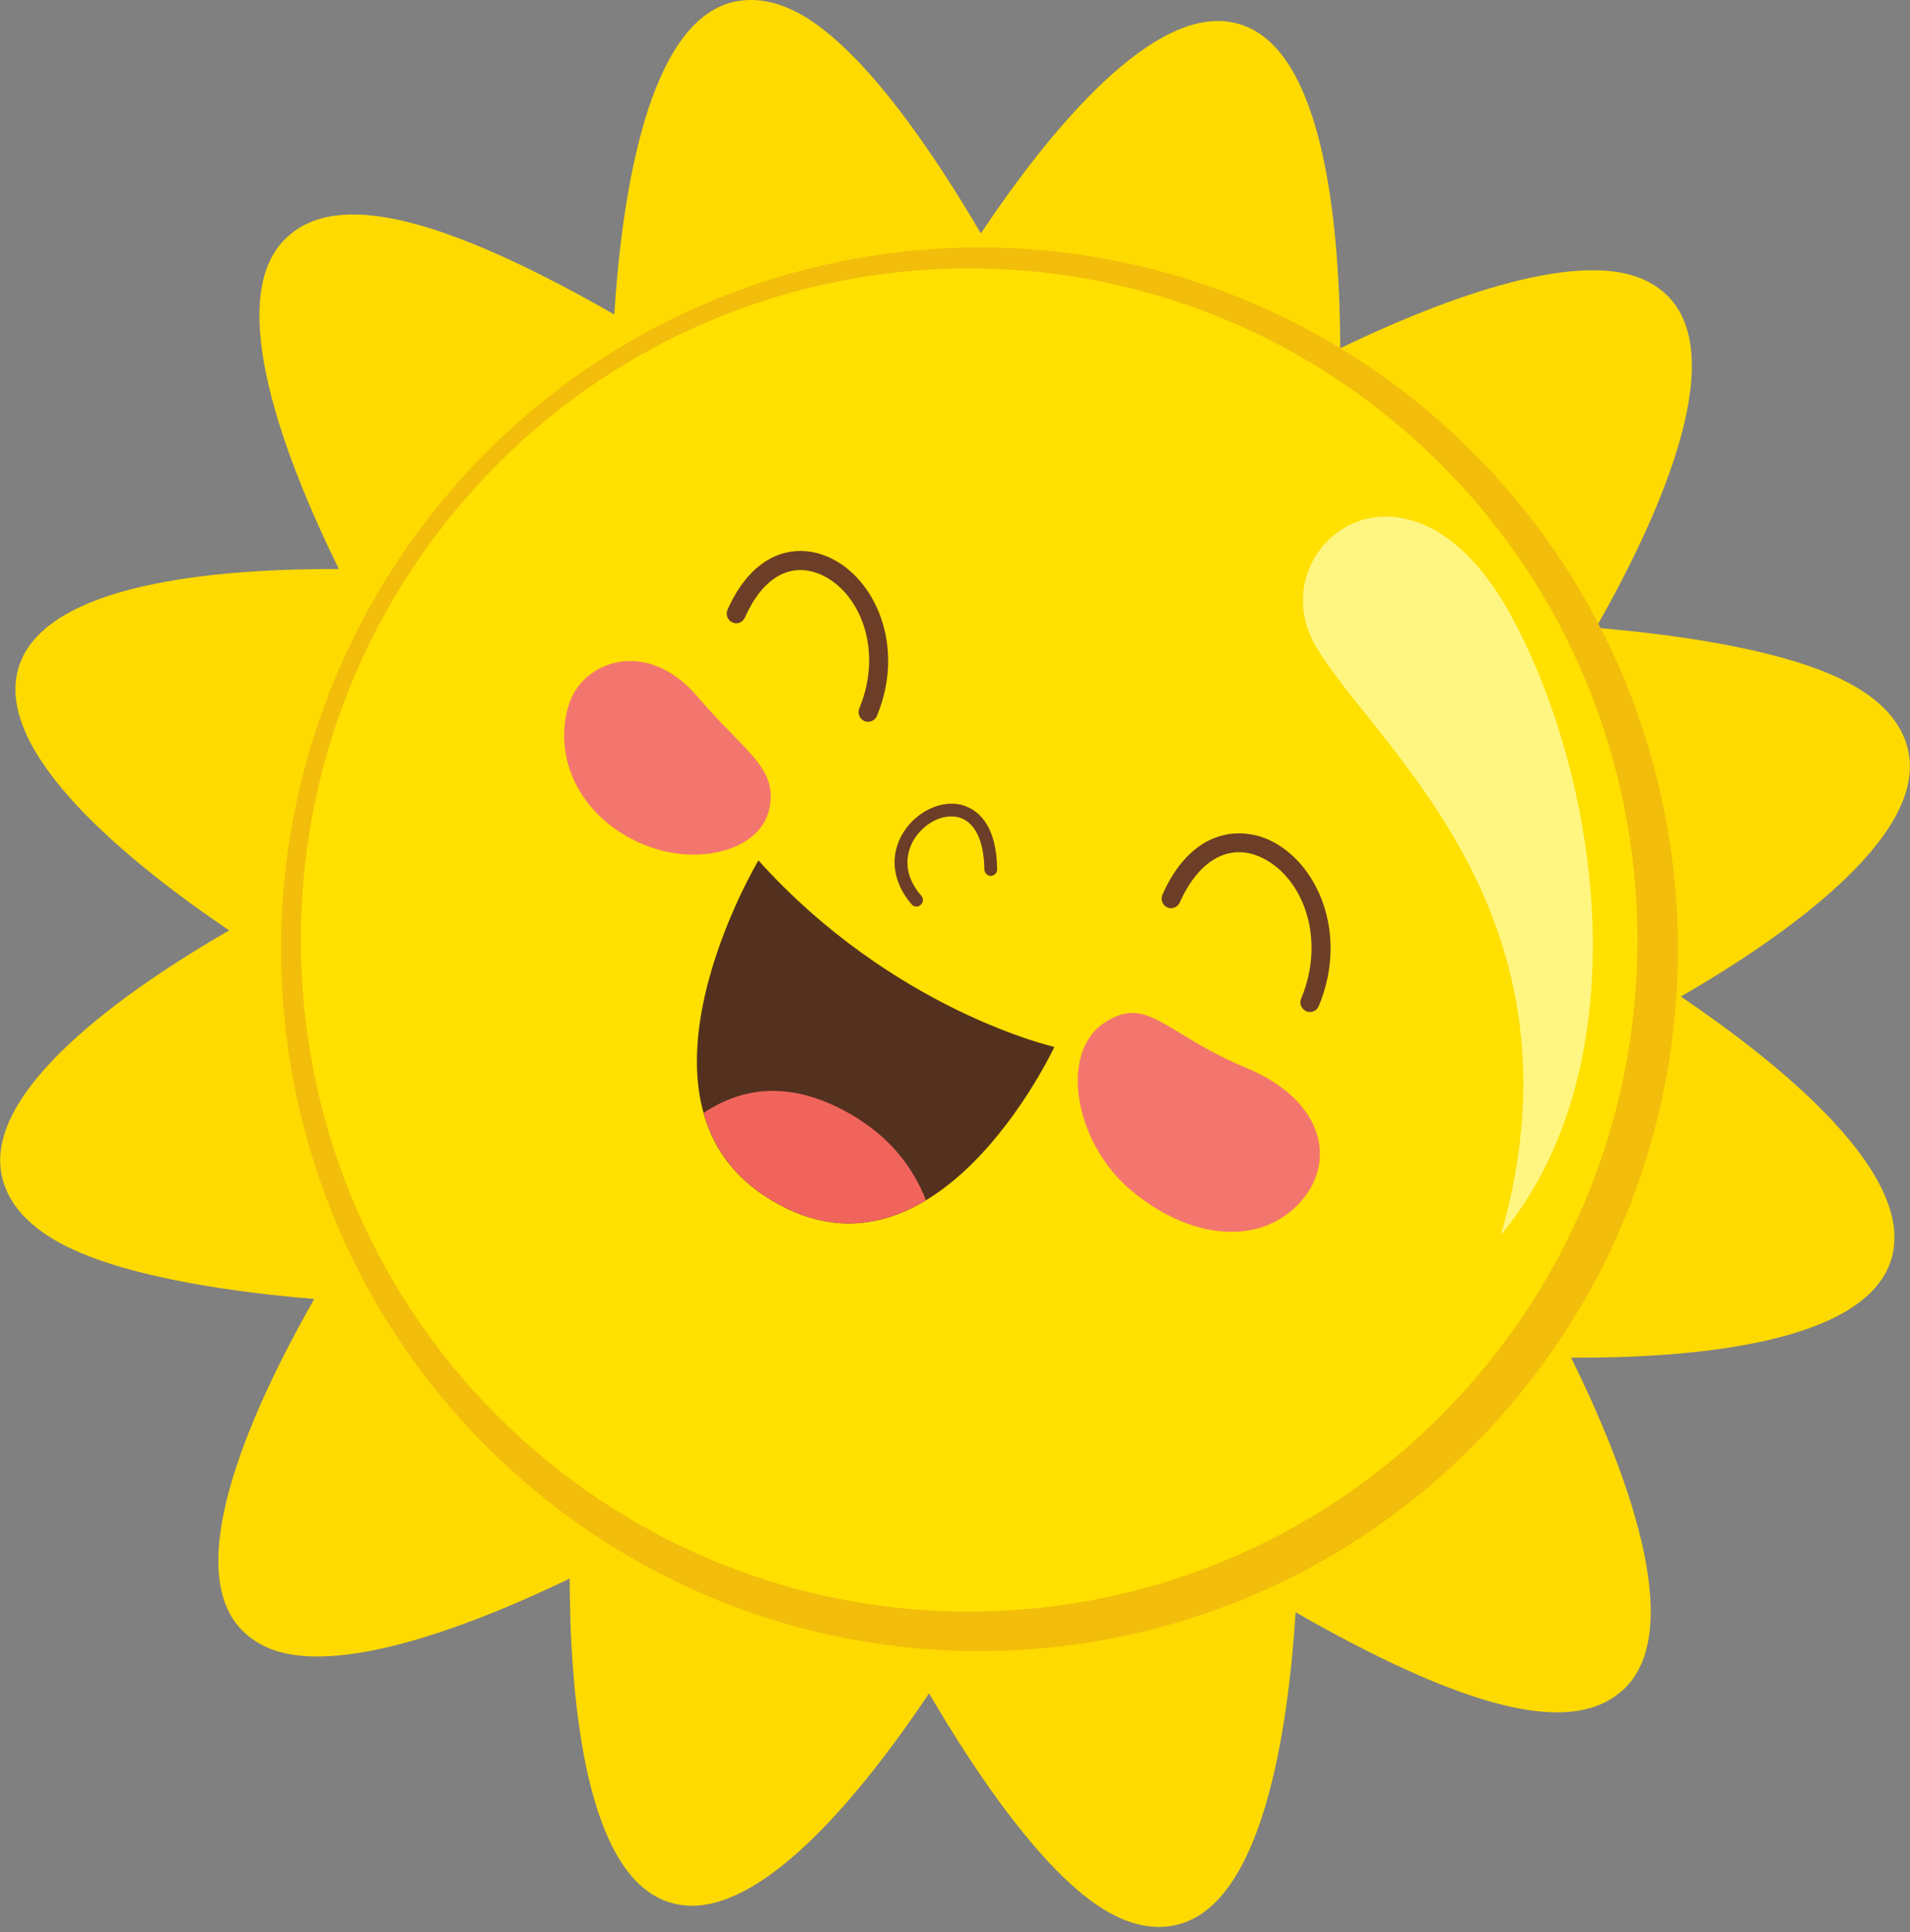 <svg width="258" height="261" viewBox="0 0 258 261" fill="none" xmlns="http://www.w3.org/2000/svg">
<rect x="0" y="0" width="258" height="261" fill="#808080" stroke="none"/>
<g clip-path="url(#clip0_0_264)">
<path d="M45.774 76.871C38.643 62.362 29.983 40.253 38.724 32.089C44.443 26.718 55.227 28.265 72.629 36.91C76.457 38.822 80.04 40.793 82.981 42.481C83.996 26.413 87.486 2.989 99.052 0.268C101.678 -0.342 104.502 0.081 107.409 1.535C116.605 6.109 126.818 21.815 132.489 31.538C141.371 18.226 156.088 -0.201 167.41 3.259C167.97 3.423 168.495 3.635 169.02 3.893C179.115 8.924 180.983 31.597 181.041 47.044C193.144 41.191 212.903 33.215 222.392 37.942C223.605 38.529 224.644 39.303 225.519 40.241C233.665 49.038 223.57 70.772 215.576 84.812C225.076 85.597 240.143 87.486 249.014 91.896C253.95 94.347 256.892 97.526 257.742 101.326C260.393 112.997 240.972 126.567 227.049 134.625C240.435 143.691 258.97 158.646 255.468 170.141C251.942 181.588 228.356 183.488 212.226 183.406C219.369 197.904 228.017 220.036 219.334 228.2C213.592 233.572 202.796 232.047 185.324 223.356C181.52 221.455 177.96 219.497 175.007 217.796C173.992 233.876 170.514 257.298 158.96 260.021C156.334 260.655 153.509 260.231 150.591 258.777C141.383 254.214 131.171 238.485 125.499 228.751C116.594 242.051 101.9 260.466 90.591 257.029C90.019 256.865 89.482 256.642 88.968 256.384C78.861 251.364 77.005 228.681 76.947 213.245C64.868 219.086 45.12 227.062 35.643 222.347C34.429 221.749 33.391 220.975 32.516 220.048C24.346 211.251 34.453 189.506 42.447 175.477C32.936 174.692 17.88 172.803 9.022 168.393C4.085 165.942 1.144 162.775 0.268 158.963C-2.381 147.316 17.04 133.734 30.952 125.687C17.541 116.598 -1.004 101.631 2.521 90.148C6.034 78.689 29.644 76.801 45.774 76.871Z" fill="#FFDA00"/>
<path fill-rule="evenodd" clip-rule="evenodd" d="M60.619 66.609C26.761 106.394 31.383 166.248 70.983 200.286C110.583 234.324 170.129 229.656 203.986 189.87C237.867 150.085 233.223 90.232 193.646 56.194C154.034 22.156 94.488 26.813 60.619 66.609Z" fill="#F2BD0B"/>
<path fill-rule="evenodd" clip-rule="evenodd" d="M62.312 68.017C29.913 106.09 34.325 163.363 72.209 195.923C110.105 228.506 167.094 224.026 199.505 185.965C231.926 147.892 227.48 90.631 189.596 58.047C151.7 25.476 94.722 29.921 62.312 68.017Z" fill="#FFE000"/>
<path fill-rule="evenodd" clip-rule="evenodd" d="M204.406 83.698C190.506 57.495 169.732 73.893 177.808 87.44C185.885 100.987 215.156 123.424 202.749 166.822C221.423 144.267 216.521 106.558 204.406 83.698Z" fill="#FFF682"/>
<path d="M103.86 109.525C102.483 115.085 93.415 117.454 85.549 113.455C77.671 109.455 74.788 101.69 76.842 95.181C78.698 89.246 87.416 86.091 94.232 94.125C100.616 101.643 105.284 103.767 103.86 109.525Z" fill="#F3766E"/>
<path d="M175.194 162.869C169.673 168.358 160.547 167.315 152.774 160.793C145.257 154.506 142.958 142.355 149.121 138.203C155.003 134.262 157.29 139.669 168.378 144.279C179.127 148.759 180.703 157.368 175.194 162.869Z" fill="#F3766E"/>
<path d="M102.448 116.234C102.448 116.234 83.285 148.255 103.16 161.474C126 176.675 142.422 141.429 142.422 141.429C142.422 141.429 120.702 136.514 102.448 116.234Z" fill="#54311E"/>
<path d="M125.078 162.143C123.269 157.522 119.99 153.334 114.47 150.273C106.568 145.874 100.137 146.942 95.049 150.343C96.251 154.613 98.725 158.519 103.172 161.474C111.493 167.01 118.939 165.837 125.078 162.143Z" fill="#F1645C"/>
<path d="M134.695 117.443C134.625 111.755 132.373 109.678 130.517 108.94C130.342 108.869 130.179 108.811 130.038 108.764C127.273 107.989 123.865 109.549 122.056 112.4C120.107 115.484 120.515 119.132 123.153 122.182C123.246 122.287 123.351 122.358 123.468 122.405C123.55 122.451 123.631 122.463 123.713 122.463C123.958 122.487 124.18 122.405 124.367 122.24C124.717 121.935 124.775 121.384 124.46 121.021C121.425 117.525 122.791 114.475 123.514 113.314C124.938 111.086 127.518 109.854 129.56 110.429C131.696 111.051 132.91 113.561 132.968 117.443C132.968 117.936 133.412 118.335 133.843 118.323C134.077 118.311 134.287 118.217 134.462 118.053C134.602 117.889 134.695 117.678 134.695 117.443Z" fill="#6C3E27"/>
<path d="M171.226 113.374C171.132 113.338 171.051 113.303 170.957 113.268C166.616 111.556 160.663 112.635 157.022 120.857C156.882 121.173 156.87 121.525 156.987 121.842C157.104 122.17 157.349 122.428 157.641 122.569C158.259 122.898 159.065 122.569 159.356 121.924C161.842 116.353 165.787 113.995 169.919 115.637C170.012 115.672 170.105 115.72 170.21 115.755C175.719 118.171 179.279 126.428 175.754 134.92C175.474 135.577 175.801 136.327 176.454 136.609L176.466 136.621C177.12 136.879 177.855 136.574 178.135 135.917C182.255 126.018 177.867 116.271 171.226 113.374Z" fill="#6C3E27"/>
<path d="M111.855 75.23C111.75 75.183 111.61 75.124 111.493 75.089C107.385 73.447 101.76 74.514 98.27 82.373C97.99 83.018 98.282 83.792 98.9 84.062C99.554 84.402 100.313 84.097 100.616 83.428C102.985 78.091 106.638 75.933 110.63 77.517L110.84 77.599C116.057 79.875 119.406 87.686 116.068 95.709C115.8 96.377 116.115 97.128 116.769 97.41L116.792 97.421C117.446 97.679 118.181 97.351 118.449 96.718C122.371 87.287 118.204 77.998 111.855 75.23Z" fill="#6C3E27"/>
</g>
<defs>
<clipPath id="clip0_0_264">
<rect width="258" height="260.304" fill="white"/>
</clipPath>
</defs>
</svg>
